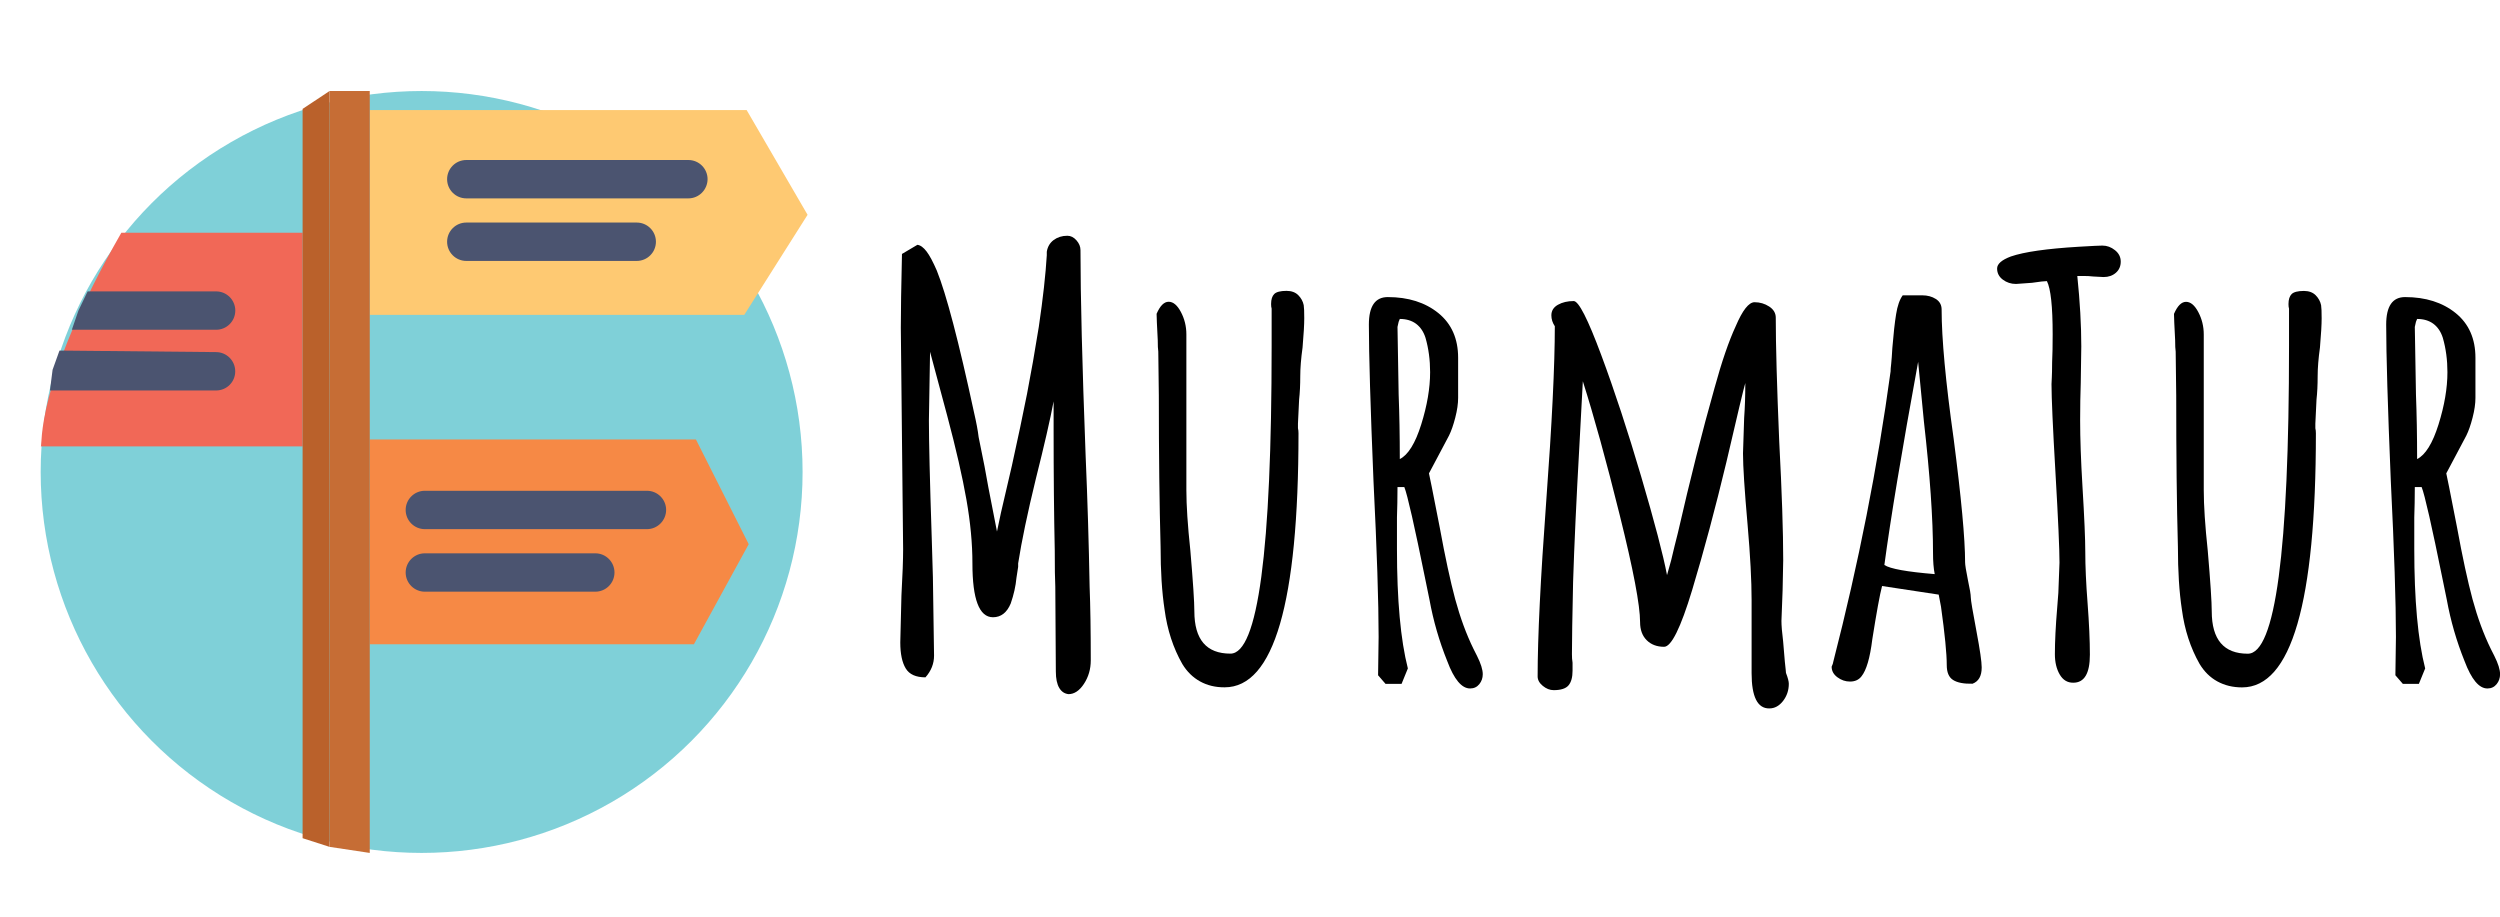 <?xml version="1.0" encoding="utf-8"?>
<!-- Generator: Adobe Illustrator 24.3.0, SVG Export Plug-In . SVG Version: 6.00 Build 0)  -->
<svg version="1.1" id="Layer_1" xmlns="http://www.w3.org/2000/svg" xmlns:xlink="http://www.w3.org/1999/xlink" x="0px" y="0px"
	 viewBox="0 0 325.76 119.53" style="enable-background:new 0 0 325.76 119.53;" xml:space="preserve">
<style type="text/css">
	.st0{fill:#7FD0D8;}
	.st1{fill:#FEC972;}
	.st2{fill:#F68945;}
	.st3{fill:#4B5470;}
	.st4{fill:#F16857;}
	.st5{fill:#BA612B;}
	.st6{fill:#C66D35;}
</style>
<g>
	<circle class="st0" cx="54.94" cy="61.5" r="49.64"/>
	<polygon class="st1" points="48.18,14.34 97.29,14.34 105.23,27.99 96.98,41.03 48.18,41.03 	"/>
	<polygon class="st2" points="48.18,57.26 90.68,57.26 97.56,70.91 90.42,83.95 48.18,83.95 	"/>
	<path class="st3" d="M89.7,25.85H60.76c-1.38,0-2.5-1.12-2.5-2.5v0c0-1.38,1.12-2.5,2.5-2.5H89.7c1.38,0,2.5,1.12,2.5,2.5v0
		C92.19,24.73,91.07,25.85,89.7,25.85z"/>
	<path class="st4" d="M39.43,31.36v26.81c0,0-34.4,0-34.12,0s-0.94-7.88,10.5-27.84h23.62V31.36z"/>
	<path class="st3" d="M28.16,42.97H9.36l0.86-2.5l0,0l1.2-2.5h16.74c1.38,0,2.5,1.12,2.5,2.5v0C30.66,41.85,29.54,42.97,28.16,42.97
		z"/>
	<path class="st3" d="M28.16,50.88H6.51l0.34-2.69l0,0l0.9-2.51l20.4,0.2c1.38,0,2.5,1.12,2.5,2.5v0
		C30.66,49.77,29.54,50.88,28.16,50.88z"/>
	<path class="st3" d="M84.3,68.95H55.36c-1.38,0-2.5-1.12-2.5-2.5l0,0c0-1.38,1.12-2.5,2.5-2.5H84.3c1.38,0,2.5,1.12,2.5,2.5l0,0
		C86.79,67.83,85.67,68.95,84.3,68.95z"/>
	<path class="st3" d="M82.97,34H60.76c-1.38,0-2.5-1.12-2.5-2.5v0c0-1.38,1.12-2.5,2.5-2.5h22.21c1.38,0,2.5,1.12,2.5,2.5v0
		C85.47,32.88,84.35,34,82.97,34z"/>
	<path class="st3" d="M77.57,77.1H55.36c-1.38,0-2.5-1.12-2.5-2.5v0c0-1.38,1.12-2.5,2.5-2.5h22.21c1.38,0,2.5,1.12,2.5,2.5v0
		C80.07,75.98,78.95,77.1,77.57,77.1z"/>
	<polygon class="st5" points="42.94,110.35 39.43,109.22 39.43,14.19 42.94,11.86 	"/>
	<polygon class="st6" points="48.18,111.14 42.94,110.35 42.94,11.86 48.18,11.86 	"/>
</g>
<g>
	<path d="M138.03,89.65c-0.3-0.5-0.45-1.22-0.45-2.16l-0.07-11.03c-0.05-0.94-0.07-2.51-0.07-4.7c-0.1-4.62-0.15-9.84-0.15-15.66
		v-3.8c-0.45,2.39-1.22,5.74-2.31,10.07c-1.09,4.47-1.86,8.15-2.31,11.04v0.45l-0.22,1.42c-0.1,1.09-0.35,2.21-0.75,3.36
		c-0.5,1.19-1.27,1.79-2.31,1.79c-1.79,0-2.68-2.33-2.68-7.01c0-2.58-0.26-5.36-0.78-8.31c-0.52-2.96-1.35-6.6-2.5-10.92l-2.24-8.35
		l-0.15,8.95c0,2.68,0.12,7.8,0.37,15.36l0.15,5.07l0.15,10.21c0,1.04-0.37,1.99-1.12,2.83c-1.24,0-2.1-0.38-2.57-1.16
		c-0.47-0.77-0.71-1.9-0.71-3.39l0.15-6.11c0.15-2.68,0.22-4.7,0.22-6.04l-0.15-14.39l-0.15-14.46c0-2.14,0.05-5.34,0.15-9.62
		l2.01-1.19c0.4,0.05,0.79,0.34,1.19,0.86c0.4,0.52,0.84,1.35,1.34,2.5c1.24,3.08,2.86,9.25,4.85,18.49c0.3,1.29,0.5,2.36,0.6,3.21
		c0.6,2.88,1.02,5.07,1.27,6.56l1.12,5.74l0.52-2.46l1.42-6.11c0.79-3.58,1.45-6.71,1.98-9.39c0.52-2.68,1.03-5.59,1.53-8.72
		c0.55-3.73,0.89-6.83,1.04-9.32v-0.45c0.1-0.65,0.4-1.16,0.89-1.53c0.5-0.37,1.09-0.56,1.79-0.56c0.45,0,0.84,0.2,1.19,0.6
		c0.35,0.4,0.52,0.82,0.52,1.27c0,5.96,0.22,14.89,0.67,26.77c0.25,5.82,0.42,11.51,0.52,17.07c0.1,2.53,0.15,5.74,0.15,9.62
		c0,1.14-0.3,2.16-0.89,3.06s-1.27,1.34-2.01,1.34C138.72,90.39,138.33,90.14,138.03,89.65z"/>
	<path d="M156.37,88.79c-0.94-0.52-1.71-1.28-2.31-2.27c-1.19-2.09-1.96-4.45-2.31-7.08c-0.35-2.29-0.52-5.02-0.52-8.2
		C151.08,65.86,151,59.3,151,51.55l-0.07-5.74c-0.05-0.3-0.07-0.79-0.07-1.49c-0.1-1.89-0.15-3.03-0.15-3.43
		c0.45-1.04,0.97-1.57,1.57-1.57c0.6,0,1.13,0.45,1.6,1.34c0.47,0.89,0.71,1.86,0.71,2.91v20.28c0,1.99,0.17,4.62,0.52,7.9
		c0.35,4.08,0.52,6.71,0.52,7.9c0,3.68,1.57,5.52,4.7,5.52c3.58,0,5.37-13.37,5.37-40.11v-4.18v-0.67c-0.05-0.15-0.07-0.35-0.07-0.6
		c0-0.6,0.14-1.03,0.41-1.3c0.27-0.27,0.81-0.41,1.6-0.41c0.65,0,1.16,0.19,1.53,0.56c0.37,0.37,0.61,0.81,0.71,1.3
		c0.05,0.3,0.07,0.87,0.07,1.71c0,0.8-0.07,2.06-0.22,3.8c-0.2,1.44-0.3,2.68-0.3,3.73c0,1.14-0.05,2.16-0.15,3.06l-0.15,3.13v0.6
		c0.05,0.2,0.07,0.42,0.07,0.67c0,22.07-3.21,33.1-9.62,33.1C158.38,89.57,157.31,89.31,156.37,88.79z"/>
	<path d="M188.58,86.14c-1.04-2.58-1.81-5.24-2.31-7.98l-0.52-2.54c-1.44-7.11-2.36-11.16-2.76-12.15h-0.89
		c0,1.44-0.03,2.76-0.07,3.95v4.1c0,6.66,0.47,11.85,1.42,15.58l-0.82,2.01h-2.09l-0.97-1.12l0.07-5c0-4.47-0.22-11.26-0.67-20.35
		c-0.4-9.69-0.6-16.48-0.6-20.35c0-2.39,0.82-3.58,2.46-3.58c2.68,0,4.88,0.7,6.6,2.09c1.71,1.39,2.57,3.33,2.57,5.82v5.22
		c0,0.75-0.12,1.6-0.37,2.57c-0.25,0.97-0.52,1.75-0.82,2.35l-1.42,2.68l-1.19,2.24l0.37,1.79l1.04,5.29
		c0.7,3.83,1.37,6.93,2.01,9.32c0.65,2.39,1.44,4.55,2.39,6.49l0.45,0.89c0.5,1,0.75,1.79,0.75,2.39c0,0.5-0.15,0.93-0.45,1.3
		c-0.3,0.37-0.7,0.56-1.19,0.56C190.47,89.72,189.47,88.53,188.58,86.14z M185.19,55.31c0.77-2.46,1.16-4.73,1.16-6.82
		c0-1.59-0.2-3.08-0.6-4.47c-0.25-0.79-0.66-1.4-1.23-1.83c-0.57-0.42-1.28-0.63-2.12-0.63l-0.15,0.37l-0.15,0.67l0.15,8.8
		c0.1,2.58,0.15,5.39,0.15,8.42C183.48,59.28,184.42,57.77,185.19,55.31z"/>
	<path d="M228.24,87.71v-4.77v-4.77c0-2.49-0.17-5.74-0.52-9.77c-0.4-4.52-0.6-7.63-0.6-9.32l0.15-4.62
		c0.1-1.34,0.15-2.86,0.15-4.55c-0.2,0.65-1.02,4.08-2.46,10.29c-1.44,6.01-2.93,11.58-4.47,16.7c-1.49,4.92-2.71,7.38-3.65,7.38
		c-0.94,0-1.7-0.29-2.27-0.86c-0.57-0.57-0.86-1.35-0.86-2.35c0-2.19-0.88-6.83-2.65-13.94c-1.76-7.11-3.37-12.92-4.81-17.45
		l-0.45,8.42c-0.4,7.11-0.67,13.02-0.82,17.75c-0.1,4.57-0.15,7.71-0.15,9.39c0,0.4,0.02,0.77,0.08,1.12v1.04
		c0,0.85-0.17,1.48-0.52,1.9c-0.35,0.42-1,0.63-1.94,0.63c-0.5,0-0.97-0.19-1.42-0.56c-0.45-0.37-0.67-0.78-0.67-1.23
		c0-5.07,0.37-12.68,1.12-22.82c0.75-10.14,1.12-17.75,1.12-22.81c-0.3-0.45-0.45-0.92-0.45-1.42c0-0.6,0.29-1.06,0.86-1.38
		c0.57-0.32,1.25-0.48,2.05-0.48c0.65,0,1.84,2.34,3.58,7.01c1.74,4.67,3.48,9.97,5.22,15.88c1.74,5.92,2.86,10.19,3.36,12.82
		c0.4-1.34,0.72-2.58,0.97-3.73l0.45-1.79c1.59-6.96,3.18-13.25,4.77-18.86c0.94-3.43,1.86-6.11,2.76-8.05
		c0.89-2.09,1.71-3.13,2.46-3.13c0.7,0,1.33,0.19,1.9,0.56c0.57,0.37,0.86,0.86,0.86,1.45c0,3.58,0.15,8.95,0.45,16.1
		c0.35,6.66,0.52,11.83,0.52,15.51l-0.08,3.95l-0.15,3.95c0,0.6,0.07,1.49,0.22,2.68l0.22,2.61c0.05,0.45,0.09,0.79,0.11,1.04
		c0.02,0.25,0.04,0.4,0.04,0.45c0.25,0.65,0.37,1.12,0.37,1.42c0,0.84-0.25,1.59-0.75,2.24c-0.5,0.64-1.09,0.97-1.79,0.97
		C229.01,92.33,228.24,90.79,228.24,87.71z"/>
	<path d="M254.49,88.6c-0.55-0.35-0.82-0.99-0.82-1.94c0-1.49-0.25-4.03-0.75-7.61l-0.3-1.57l-7.38-1.12
		c-0.3,1.14-0.72,3.46-1.27,6.93c-0.3,2.44-0.77,4.05-1.42,4.85c-0.35,0.45-0.85,0.67-1.49,0.67c-0.6,0-1.14-0.19-1.64-0.56
		c-0.5-0.37-0.75-0.83-0.75-1.38l0.15-0.37l0.07-0.3c3.28-12.77,5.77-25.38,7.46-37.8c0-0.2,0.02-0.53,0.08-1.01
		c0.05-0.47,0.1-1.16,0.15-2.05c0.15-1.84,0.31-3.31,0.49-4.4c0.17-1.09,0.46-1.91,0.86-2.46h2.53c0.7,0,1.29,0.16,1.79,0.48
		c0.5,0.32,0.75,0.78,0.75,1.38c0,3.78,0.52,9.39,1.57,16.85c0.99,7.66,1.49,13.02,1.49,16.1c0,0.3,0.12,1.07,0.37,2.31
		c0.25,1.14,0.37,1.89,0.37,2.24s0.25,1.84,0.75,4.47c0.45,2.39,0.67,3.93,0.67,4.62v0.07c0,1.09-0.4,1.79-1.19,2.09
		C255.88,89.12,255.03,88.95,254.49,88.6z M251.88,72.05c0-4.47-0.4-10.19-1.19-17.15l-0.75-7.75c-2.14,11.68-3.6,20.5-4.4,26.47
		c0.75,0.5,2.93,0.89,6.56,1.19C251.95,74.06,251.88,73.14,251.88,72.05z"/>
	<path d="M268.39,87.89c-0.42-0.72-0.63-1.6-0.63-2.65c0-1.64,0.1-3.65,0.3-6.04l0.15-1.94l0.15-3.95c0-1.74-0.17-5.62-0.52-11.63
		c-0.35-6.01-0.52-9.89-0.52-11.63c0-0.15,0.01-0.43,0.04-0.86c0.02-0.42,0.04-1.08,0.04-1.98c0.05-0.99,0.07-2.21,0.07-3.65
		c0-3.63-0.25-5.94-0.75-6.93c-0.3,0-0.94,0.07-1.94,0.22l-2.09,0.15c-0.65,0-1.22-0.19-1.71-0.56c-0.5-0.37-0.75-0.86-0.75-1.45
		c0-0.6,0.6-1.12,1.79-1.57c1.74-0.6,4.7-1.02,8.87-1.27c1.69-0.1,2.71-0.15,3.06-0.15c0.6,0,1.14,0.2,1.64,0.6
		c0.5,0.4,0.75,0.89,0.75,1.49c0,0.6-0.21,1.08-0.63,1.45c-0.42,0.37-0.96,0.56-1.6,0.56l-1.34-0.07c-0.4-0.05-0.85-0.07-1.34-0.07
		h-0.75c0.35,3.38,0.52,6.44,0.52,9.17l-0.07,4.77c-0.05,1.44-0.08,3.06-0.08,4.85c0,2.39,0.1,5.24,0.3,8.57
		c0.25,4.13,0.37,6.98,0.37,8.57c0,1.89,0.1,4.13,0.3,6.71c0.2,2.63,0.3,4.87,0.3,6.71c0,2.44-0.72,3.65-2.16,3.65
		C269.4,88.97,268.81,88.61,268.39,87.89z"/>
	<path d="M288.93,88.79c-0.95-0.52-1.71-1.28-2.31-2.27c-1.19-2.09-1.96-4.45-2.31-7.08c-0.35-2.29-0.52-5.02-0.52-8.2
		c-0.15-5.37-0.22-11.93-0.22-19.68l-0.07-5.74c-0.05-0.3-0.07-0.79-0.07-1.49c-0.1-1.89-0.15-3.03-0.15-3.43
		c0.45-1.04,0.97-1.57,1.57-1.57c0.6,0,1.13,0.45,1.6,1.34c0.47,0.89,0.71,1.86,0.71,2.91v20.28c0,1.99,0.17,4.62,0.52,7.9
		c0.35,4.08,0.52,6.71,0.52,7.9c0,3.68,1.57,5.52,4.7,5.52c3.58,0,5.37-13.37,5.37-40.11v-4.18v-0.67c-0.05-0.15-0.07-0.35-0.07-0.6
		c0-0.6,0.14-1.03,0.41-1.3c0.27-0.27,0.81-0.41,1.6-0.41c0.65,0,1.16,0.19,1.53,0.56c0.37,0.37,0.61,0.81,0.71,1.3
		c0.05,0.3,0.07,0.87,0.07,1.71c0,0.8-0.07,2.06-0.22,3.8c-0.2,1.44-0.3,2.68-0.3,3.73c0,1.14-0.05,2.16-0.15,3.06l-0.15,3.13v0.6
		c0.05,0.2,0.07,0.42,0.07,0.67c0,22.07-3.21,33.1-9.62,33.1C290.95,89.57,289.88,89.31,288.93,88.79z"/>
	<path d="M321.14,86.14c-1.04-2.58-1.81-5.24-2.31-7.98l-0.52-2.54c-1.44-7.11-2.36-11.16-2.76-12.15h-0.89
		c0,1.44-0.03,2.76-0.07,3.95v4.1c0,6.66,0.47,11.85,1.42,15.58l-0.82,2.01h-2.09l-0.97-1.12l0.07-5c0-4.47-0.22-11.26-0.67-20.35
		c-0.4-9.69-0.6-16.48-0.6-20.35c0-2.39,0.82-3.58,2.46-3.58c2.68,0,4.88,0.7,6.6,2.09c1.71,1.39,2.57,3.33,2.57,5.82v5.22
		c0,0.75-0.12,1.6-0.37,2.57c-0.25,0.97-0.52,1.75-0.82,2.35l-1.42,2.68l-1.19,2.24l0.37,1.79l1.04,5.29
		c0.7,3.83,1.37,6.93,2.01,9.32c0.65,2.39,1.44,4.55,2.39,6.49l0.45,0.89c0.5,1,0.75,1.79,0.75,2.39c0,0.5-0.15,0.93-0.45,1.3
		c-0.3,0.37-0.7,0.56-1.19,0.56C323.03,89.72,322.04,88.53,321.14,86.14z M317.75,55.31c0.77-2.46,1.16-4.73,1.16-6.82
		c0-1.59-0.2-3.08-0.6-4.47c-0.25-0.79-0.66-1.4-1.23-1.83c-0.57-0.42-1.28-0.63-2.12-0.63l-0.15,0.37l-0.15,0.67l0.15,8.8
		c0.1,2.58,0.15,5.39,0.15,8.42C316.04,59.28,316.98,57.77,317.75,55.31z"/>
</g>
</svg>
